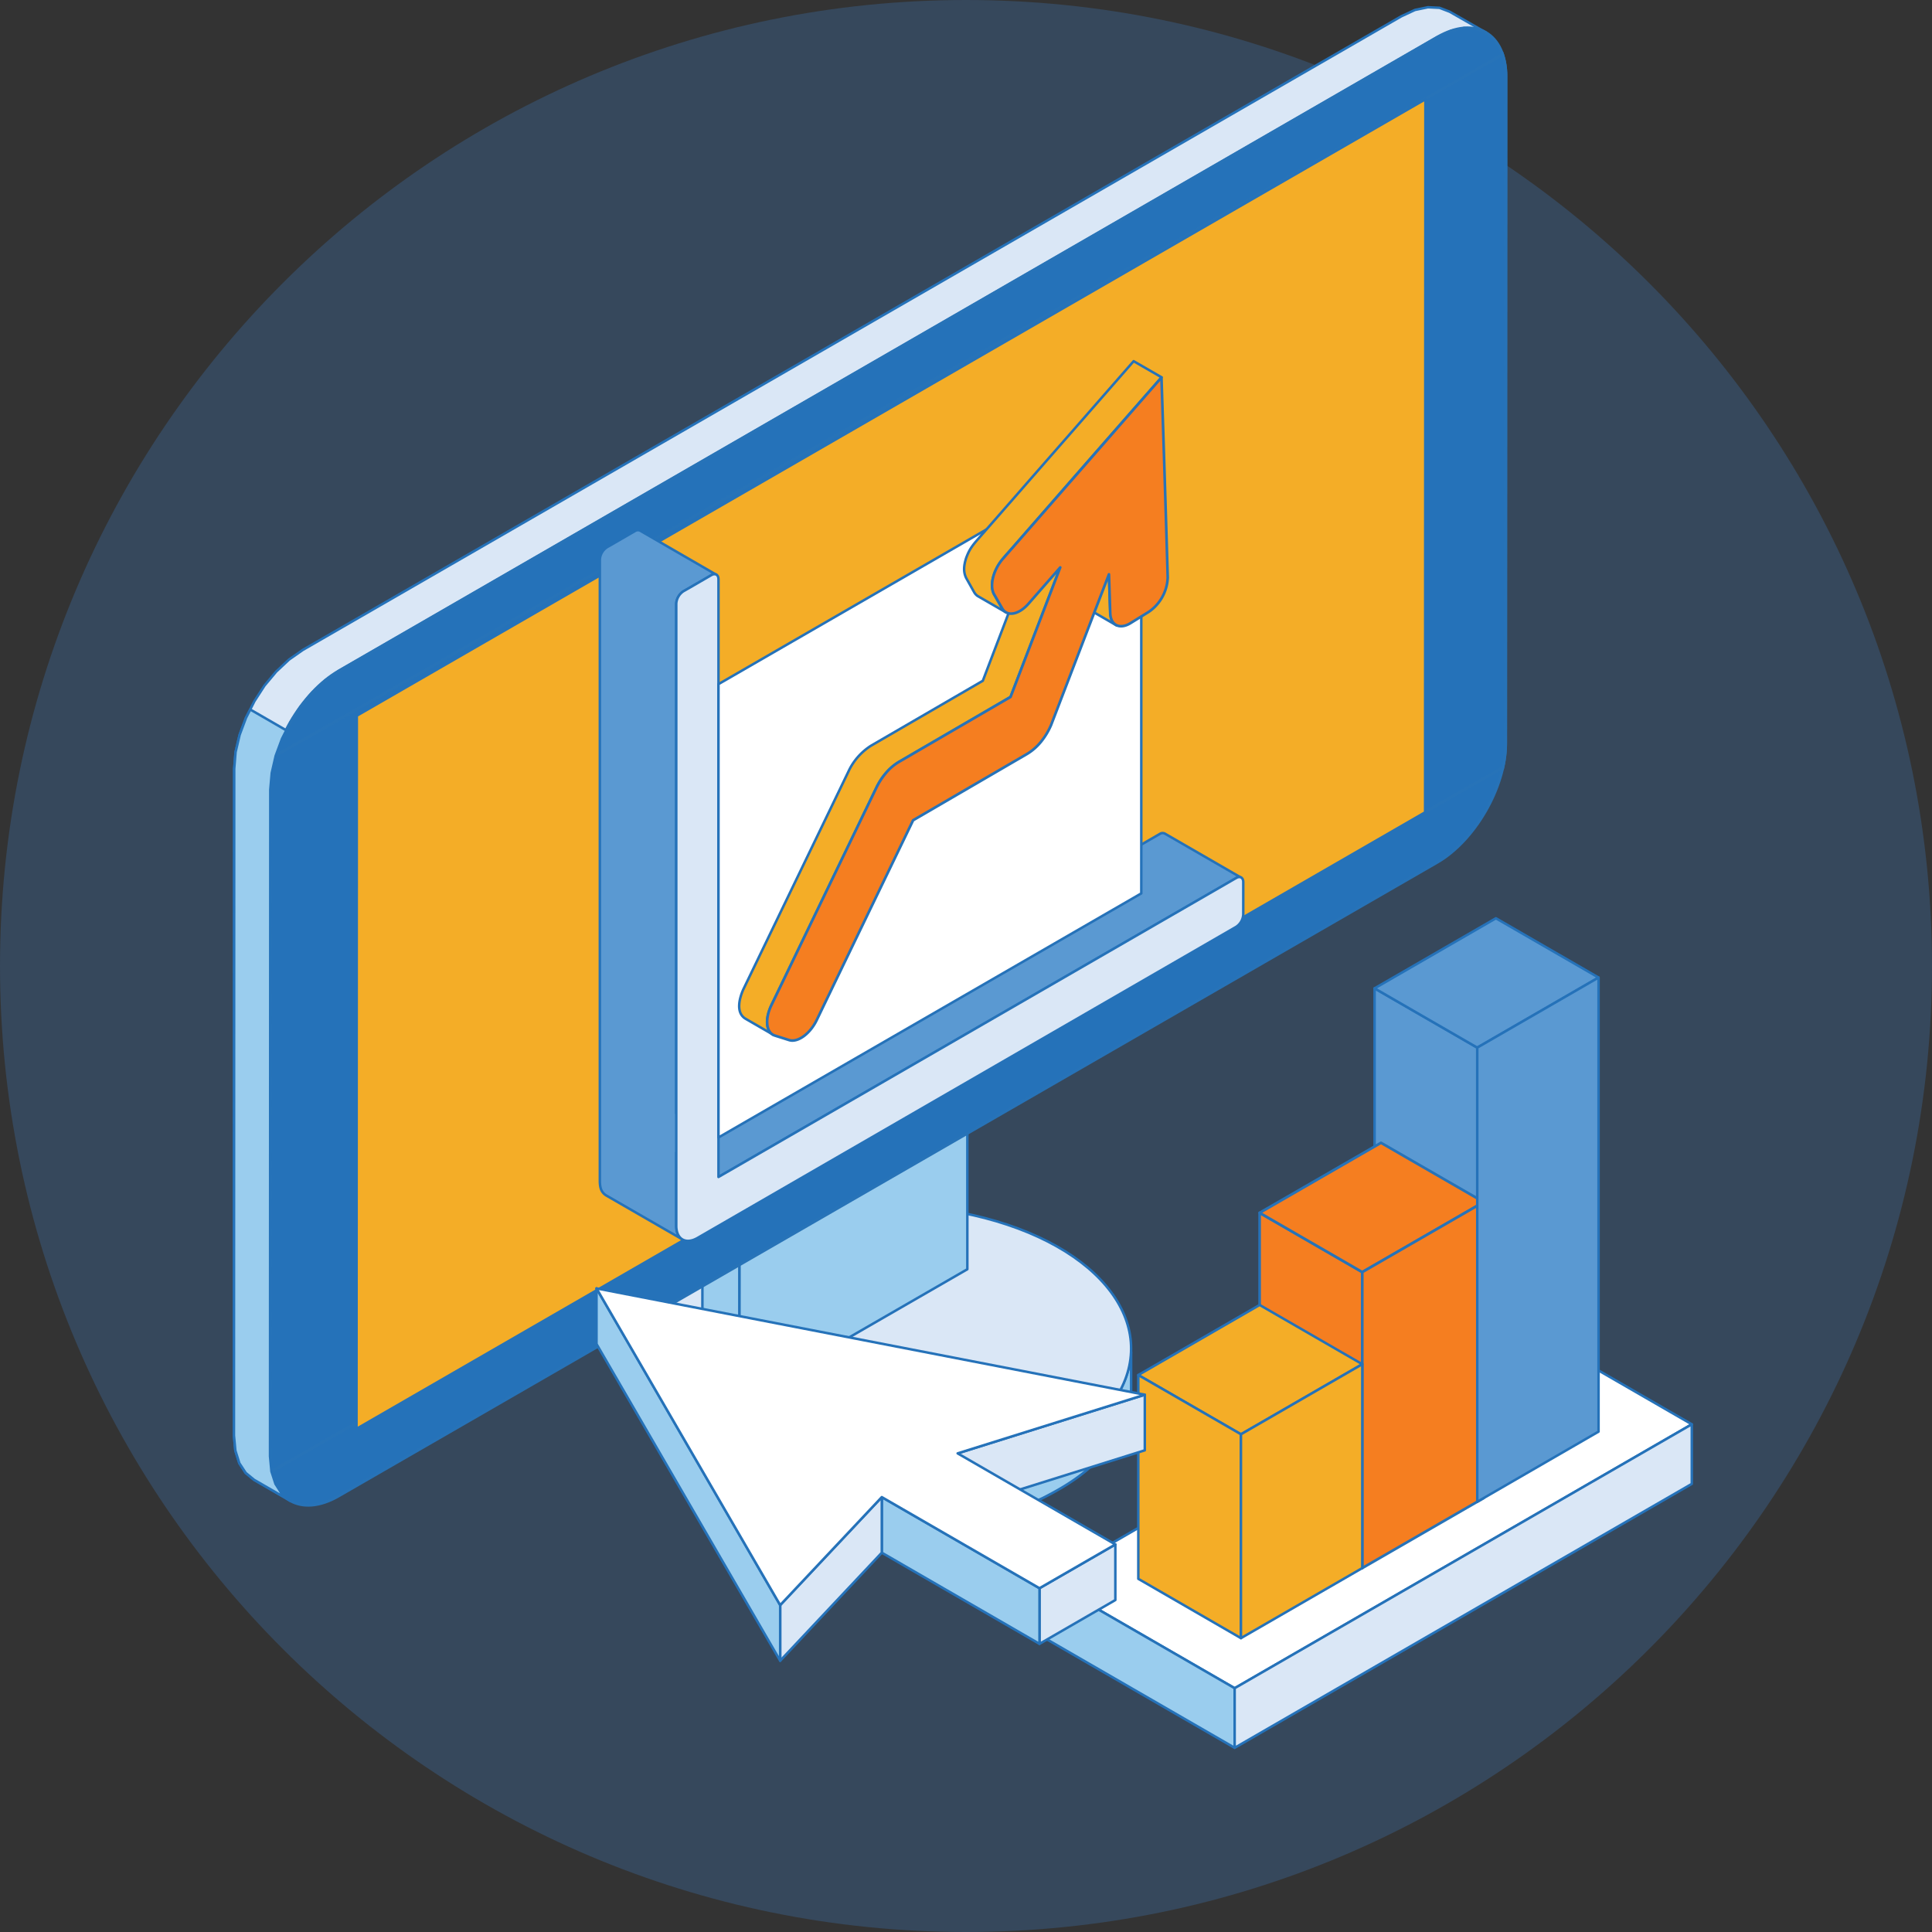 <svg xmlns="http://www.w3.org/2000/svg" xmlns:xlink="http://www.w3.org/1999/xlink" viewBox="0 0 583.11 583.11"><rect x="0" y="0" width="583.11" height="583.11" fill="#333333" stroke="none"/><defs><style>.cls-1,.cls-14,.cls-6,.cls-9{fill:none;}.cls-2{opacity:0.3;}.cls-3{clip-path:url(#clip-path);}.cls-4{fill:#3c78bb;}.cls-5{fill:#9acdee;}.cls-10,.cls-11,.cls-12,.cls-13,.cls-5,.cls-7,.cls-8{fill-rule:evenodd;}.cls-6{stroke:#2572b9;stroke-width:0.75px;}.cls-14,.cls-6,.cls-9{stroke-linecap:round;stroke-linejoin:round;}.cls-7{fill:#dae7f6;}.cls-8{fill:#2572b9;}.cls-14,.cls-9{stroke:#2773b8;}.cls-9{stroke-width:0.85px;}.cls-10{fill:#f4ad27;}.cls-11{fill:#5a99d2;}.cls-12{fill:#fff;}.cls-13{fill:#f57e20;}.cls-14{stroke-width:0.8px;}</style><clipPath id="clip-path" transform="translate(0)"><rect class="cls-1" width="583.11" height="583.11"/></clipPath></defs><title>Asset 3</title><g id="Layer_2" data-name="Layer 2"><g id="Layer_1-2" data-name="Layer 1"><g class="cls-2"><g class="cls-3"><path class="cls-4" d="M583.11,291.55c0,161-130.53,291.56-291.56,291.56S0,452.58,0,291.55,130.53,0,291.55,0,583.11,130.53,583.11,291.55" transform="translate(0)"/></g></g><path class="cls-5" d="M341.39,408.14v12.1c-.59,6.73-2.65,11.16-6.5,16.48-6,7.24-11.91,11.23-20.25,15.46-10.83,5-20.36,7.41-32.08,9.05a132.26,132.26,0,0,1-35.88-.59c-12.79-2.24-23.35-5.44-34.88-12.27-7.68-5.08-13.12-10-17.25-18.11A28.32,28.32,0,0,1,192,420V407.9a28.28,28.28,0,0,0,3.52,12.23c4.31,7.18,9.31,11.52,16.27,16.09,11.38,6.78,21.88,10,34.88,12.32a133.07,133.07,0,0,0,35.88.58c11.76-1.63,21.25-4.08,32.08-9.06,8.34-4.22,14.2-8.2,20.25-15.45,3.46-4.8,5.27-8.45,6.32-14.38Z" transform="translate(0)"/><path class="cls-6" d="M341.39,408.14v12.1c-.59,6.73-2.65,11.16-6.5,16.48-6,7.24-11.91,11.23-20.25,15.46-10.83,5-20.36,7.41-32.08,9.05a132.26,132.26,0,0,1-35.88-.59c-12.79-2.24-23.35-5.44-34.88-12.27-7.68-5.08-13.12-10-17.25-18.11A28.32,28.32,0,0,1,192,420V407.9a28.28,28.28,0,0,0,3.52,12.23c4.31,7.18,9.31,11.52,16.27,16.09,11.38,6.78,21.88,10,34.88,12.32a133.07,133.07,0,0,0,35.88.58c11.76-1.63,21.25-4.08,32.08-9.06,8.34-4.22,14.2-8.2,20.25-15.45,3.46-4.8,5.27-8.45,6.32-14.38Z" transform="translate(0)"/><path class="cls-7" d="M229.35,444.34c-35.74-11.94-48-38.3-27.33-58.93s66.31-27.69,102-15.78,48,38.27,27.36,58.91-66.34,27.7-102,15.8" transform="translate(0)"/><path class="cls-6" d="M229.35,444.34c-35.74-11.94-48-38.3-27.33-58.93s66.31-27.69,102-15.78,48,38.27,27.36,58.91S265.06,456.24,229.35,444.34Z" transform="translate(0)"/><polygon class="cls-5" points="223.18 378.18 216.08 374.08 284.85 334.41 291.96 338.51 223.18 378.18"/><polygon class="cls-6" points="223.18 378.18 216.08 374.08 284.85 334.41 291.96 338.51 223.18 378.18"/><polygon class="cls-5" points="223.18 422.75 211.98 416.25 212.01 371.72 223.18 378.18 223.18 422.75"/><polygon class="cls-6" points="223.18 422.75 211.98 416.25 212.01 371.72 223.18 378.18 223.18 422.75"/><polygon class="cls-5" points="223.2 378.18 291.96 338.51 291.96 383.08 223.18 422.75 223.2 378.18"/><polygon class="cls-6" points="223.2 378.18 291.96 338.51 291.96 383.08 223.18 422.75 223.2 378.18"/><polygon class="cls-7" points="87.58 452.93 76.69 446.64 74.16 444.55 72.23 441.61 71.04 437.82 70.61 433.26 70.69 232.04 71.1 227 72.32 221.8 74.25 216.64 76.78 211.64 79.83 206.92 83.36 202.7 87.25 199.06 91.41 196.15 422.94 4.92 427.07 3 430.98 2.19 434.46 2.36 437.52 3.53 448.44 9.78 445.38 8.65 441.86 8.44 437.98 9.29 433.79 11.21 102.32 202.44 98.17 205.35 94.27 208.98 90.75 213.21 87.69 217.92 85.13 222.93 83.21 228.11 82.02 233.29 81.58 238.32 81.5 439.55 81.93 444.11 83.15 447.87 85.04 450.83 87.58 452.93"/><polygon class="cls-6" points="87.58 452.93 76.69 446.64 74.16 444.55 72.23 441.61 71.04 437.82 70.61 433.26 70.69 232.04 71.1 227 72.32 221.8 74.25 216.64 76.78 211.64 79.83 206.92 83.36 202.7 87.25 199.06 91.41 196.15 422.94 4.92 427.07 3 430.98 2.19 434.46 2.36 437.52 3.53 448.44 9.78 445.38 8.65 441.86 8.44 437.98 9.29 433.79 11.21 102.32 202.44 98.17 205.35 94.27 208.98 90.75 213.21 87.69 217.92 85.13 222.93 83.21 228.11 82.02 233.29 81.58 238.32 81.5 439.55 81.93 444.11 83.15 447.87 85.04 450.83 87.58 452.93"/><path class="cls-8" d="M102.32,202.44,433.79,11.21c11.42-6.58,20.73-1.2,20.73,12l-.09,201.21c0,13.16-9.31,29.32-20.72,35.89L102.21,451.51c-11.38,6.57-20.71,1.18-20.71-12l.08-201.23c0-13.14,9.34-29.3,20.74-35.88" transform="translate(0)"/><path class="cls-9" d="M102.32,202.44,433.79,11.21c11.42-6.58,20.73-1.2,20.73,12l-.09,201.21c0,13.16-9.31,29.32-20.72,35.89L102.21,451.51c-11.38,6.57-20.71,1.18-20.71-12l.08-201.23C81.58,225.18,90.92,209,102.32,202.44Z" transform="translate(0)"/><path class="cls-8" d="M453.38,16a20.94,20.94,0,0,1,1.14,7.13l-.09,201.21a34.13,34.13,0,0,1-.93,7.69l-.26-.17L81.93,444.11a24.19,24.19,0,0,1-.43-4.56l.08-201.23A35.33,35.33,0,0,1,83.27,228l370-211.38Z" transform="translate(0)"/><path class="cls-9" d="M453.38,16a20.94,20.94,0,0,1,1.14,7.13l-.09,201.21a34.13,34.13,0,0,1-.93,7.69l-.26-.17L81.93,444.11a24.19,24.19,0,0,1-.43-4.56l.08-201.23A35.33,35.33,0,0,1,83.27,228l370-211.38Z" transform="translate(0)"/><polygon class="cls-5" points="86.41 220.43 75.53 214.14 74.25 216.64 72.32 221.8 71.1 227 70.69 232.04 70.61 433.26 71.04 437.82 72.23 441.61 74.16 444.55 76.69 446.63 87.58 452.93 85.04 450.83 83.15 447.87 81.93 444.11 81.5 439.55 81.58 238.32 82.02 233.29 83.21 228.11 85.13 222.93 86.41 220.43"/><polygon class="cls-6" points="86.41 220.43 75.53 214.14 74.25 216.64 72.32 221.8 71.1 227 70.69 232.04 70.61 433.26 71.04 437.82 72.23 441.61 74.16 444.55 76.69 446.63 87.58 452.93 85.04 450.83 83.15 447.87 81.93 444.11 81.5 439.55 81.58 238.32 82.02 233.29 83.21 228.11 85.13 222.93 86.41 220.43"/><polygon class="cls-10" points="107.69 216.01 430.21 29.96 430.12 245.17 107.6 431.24 107.69 216.01"/><polygon class="cls-6" points="107.69 216.01 430.21 29.96 430.12 245.17 107.6 431.24 107.69 216.01"/><path class="cls-11" d="M206,374.09,182.9,360.77c-1.52-1-1.79-2.37-1.86-4.12V168.87a4.78,4.78,0,0,1,2.68-4c2.63-1.51,5.27-3.05,7.92-4.58a1.63,1.63,0,0,1,1.53-.15l23.06,13.34a1.58,1.58,0,0,0-1.53.13c-2.81,1.63-5.62,3.27-8.43,4.88a4.81,4.81,0,0,0-2.16,3.74V336L350,251.72a1.58,1.58,0,0,1,1.53-.15l23.07,13.32a1.59,1.59,0,0,0-1.53.15L216.86,355.23l-12.75-7.36V370c.07,1.76.35,3.08,1.87,4.12" transform="translate(0)"/><path class="cls-6" d="M206,374.09,182.9,360.77c-1.52-1-1.79-2.37-1.86-4.12V168.87a4.78,4.78,0,0,1,2.68-4c2.63-1.51,5.27-3.05,7.92-4.58a1.63,1.63,0,0,1,1.53-.15l23.06,13.34a1.58,1.58,0,0,0-1.53.13c-2.81,1.63-5.62,3.27-8.43,4.88a4.81,4.81,0,0,0-2.16,3.74V336L350,251.72a1.58,1.58,0,0,1,1.53-.15l23.07,13.32a1.59,1.59,0,0,0-1.53.15L216.86,355.23l-12.75-7.36V370C204.18,371.73,204.46,373.05,206,374.09Z" transform="translate(0)"/><path class="cls-7" d="M210.49,373.66c-1.77,1-3.35,1.1-4.51.43s-1.87-2.1-1.87-4.12V182.2a4.82,4.82,0,0,1,2.14-3.74c2.83-1.61,5.64-3.25,8.45-4.88,1.19-.67,2.15-.12,2.15,1.27V355.23L373.09,265c1.19-.69,2.15-.12,2.15,1.24V276a4.78,4.78,0,0,1-2.15,3.74Z" transform="translate(0)"/><path class="cls-6" d="M210.49,373.66c-1.77,1-3.35,1.1-4.51.43s-1.87-2.1-1.87-4.12V182.2a4.82,4.82,0,0,1,2.14-3.74c2.83-1.61,5.64-3.25,8.45-4.88,1.19-.67,2.15-.12,2.15,1.27V355.23L373.09,265c1.19-.69,2.15-.12,2.15,1.24V276a4.78,4.78,0,0,1-2.15,3.74Z" transform="translate(0)"/><polygon class="cls-12" points="344.46 269.64 216.85 343.31 216.85 206.48 344.46 132.82 344.46 269.64"/><polygon class="cls-6" points="344.46 269.64 216.85 343.31 216.85 206.48 344.46 132.82 344.46 269.64"/><path class="cls-10" d="M303.48,184.74a3.82,3.82,0,0,1-1-1.09L300,179.31c-1-2.19-.57-4.33.2-6.52,1.39-3.3,3.15-4.9,5.51-7.61l10.47-12q11.19-12.84,22.41-25.63c4-4.56,8-9.11,12-13.67l-8.44-4.87-16.43,18.79q-9.72,11.09-19.43,22.21L295.8,162c-2.1,2.4-3.21,3.6-4.27,6.63-.59,2-.86,3.84.06,5.79l2.43,4.32a3.56,3.56,0,0,0,1,1.12Zm33.49,4-8.43-4.87c-1.55-1.11-1.67-1.85-1.89-3.67l-.37-11.7,8.43,4.88.38,11.67c.23,1.84.35,2.58,1.88,3.69M233.37,312.3l-8.43-4.87c-2.95-1.86-1.75-6.21-.61-8.78l31.72-65.74A18.32,18.32,0,0,1,263,225l33.63-19.53,14.91-39.1,8.44,4.87L305,210.35,271.41,229.9a18.24,18.24,0,0,0-6.92,7.88l-31.72,65.71c-1.16,2.6-2.36,6.92.6,8.81" transform="translate(0)"/><path class="cls-6" d="M303.48,184.74a3.82,3.82,0,0,1-1-1.09L300,179.31c-1-2.19-.57-4.33.2-6.52,1.39-3.3,3.15-4.9,5.51-7.61l10.47-12q11.19-12.84,22.41-25.63c4-4.56,8-9.11,12-13.67l-8.44-4.87-16.43,18.79q-9.72,11.09-19.43,22.21L295.8,162c-2.1,2.4-3.21,3.6-4.27,6.63-.59,2-.86,3.84.06,5.79l2.43,4.32a3.56,3.56,0,0,0,1,1.12Zm33.49,4-8.43-4.87c-1.55-1.11-1.67-1.85-1.89-3.67l-.37-11.7,8.43,4.88.38,11.67C335.32,186.85,335.44,187.59,337,188.7ZM233.37,312.3l-8.43-4.87c-2.95-1.86-1.75-6.21-.61-8.78l31.72-65.74A18.32,18.32,0,0,1,263,225l33.63-19.53,14.91-39.1,8.44,4.87L305,210.35,271.41,229.9a18.24,18.24,0,0,0-6.92,7.88l-31.72,65.71C231.61,306.09,230.41,310.41,233.37,312.3Z" transform="translate(0)"/><path class="cls-13" d="M232.77,303.49l31.72-65.71a21.59,21.59,0,0,1,3.06-4.66,15,15,0,0,1,3.86-3.22L305,210.35,320,171.26l-9.57,10.94c-2.92,3.35-6.48,4-7.93,1.45L300,179.31c-1.41-2.55-.2-7.36,2.73-10.71q23.92-27.33,47.82-54.67,1,30.18,1.89,60.34a13.16,13.16,0,0,1-5.71,10.39l-5.53,3.42c-3.26,2-6,.64-6.12-3.05l-.38-11.69-17.46,45.48a21.46,21.46,0,0,1-3,5,16.13,16.13,0,0,1-4.28,3.75l-34.37,20-29.11,60.34c-2,4.12-5.72,6.83-8.32,6l-4.37-1.38c-2.58-.8-3.05-4.84-1.06-9" transform="translate(0)"/><path class="cls-14" d="M232.77,303.49l31.72-65.71a21.59,21.59,0,0,1,3.06-4.66,15,15,0,0,1,3.86-3.22L305,210.35,320,171.26l-9.57,10.94c-2.92,3.35-6.48,4-7.93,1.45L300,179.31c-1.41-2.55-.2-7.36,2.73-10.71q23.92-27.33,47.82-54.67,1,30.18,1.89,60.34a13.16,13.16,0,0,1-5.71,10.39l-5.53,3.42c-3.26,2-6,.64-6.12-3.05l-.38-11.69-17.46,45.48a21.46,21.46,0,0,1-3,5,16.13,16.13,0,0,1-4.28,3.75l-34.37,20-29.11,60.34c-2,4.12-5.72,6.83-8.32,6l-4.37-1.38C231.25,311.68,230.78,307.64,232.77,303.49Z" transform="translate(0)"/><polygon class="cls-12" points="372.64 509.53 316.22 476.95 454.14 397.29 510.61 429.88 372.64 509.53"/><polygon class="cls-6" points="372.64 509.53 316.22 476.95 454.14 397.29 510.61 429.88 372.64 509.53"/><polygon class="cls-5" points="372.64 527.52 316.22 494.93 316.22 476.95 372.64 509.53 372.64 527.52"/><polygon class="cls-6" points="372.64 527.52 316.22 494.93 316.22 476.95 372.64 509.53 372.64 527.52"/><polygon class="cls-7" points="372.64 509.53 510.61 429.88 510.61 447.86 372.64 527.52 372.64 509.53"/><polygon class="cls-6" points="372.64 509.53 510.61 429.88 510.61 447.86 372.64 527.52 372.64 509.53"/><polygon class="cls-11" points="445.86 453.26 414.87 435.36 414.87 298.3 445.86 316.19 445.86 453.26"/><polygon class="cls-6" points="445.86 453.26 414.87 435.36 414.87 298.3 445.86 316.19 445.86 453.26"/><polygon class="cls-11" points="445.86 316.19 414.87 298.3 451.49 277.15 482.47 295.04 445.86 316.19"/><polygon class="cls-6" points="445.86 316.19 414.87 298.3 451.49 277.15 482.47 295.04 445.86 316.19"/><polygon class="cls-13" points="411.16 473.27 380.18 455.39 380.18 366.05 411.16 383.94 411.16 473.27"/><polygon class="cls-14" points="411.16 473.27 380.18 455.39 380.18 366.05 411.16 383.94 411.16 473.27"/><polygon class="cls-13" points="411.16 383.94 380.18 366.05 416.81 344.92 447.8 362.8 411.16 383.94"/><polygon class="cls-14" points="411.16 383.94 380.18 366.05 416.81 344.92 447.8 362.8 411.16 383.94"/><polygon class="cls-13" points="411.16 473.27 411.16 383.94 447.8 362.8 447.8 452.13 411.16 473.27"/><polygon class="cls-14" points="411.16 473.27 411.16 383.94 447.8 362.8 447.8 452.13 411.16 473.27"/><polygon class="cls-11" points="445.86 453.26 445.86 316.19 482.47 295.04 482.47 432.09 445.86 453.26"/><polygon class="cls-6" points="445.86 453.26 445.86 316.19 482.47 295.04 482.47 432.09 445.86 453.26"/><polygon class="cls-10" points="411.16 411.74 380.18 393.86 343.56 415.01 374.54 432.89 411.16 411.74"/><polygon class="cls-6" points="411.16 411.74 380.18 393.86 343.56 415.01 374.54 432.89 411.16 411.74"/><polygon class="cls-10" points="374.54 432.89 343.56 415.01 343.56 476.52 374.54 494.42 374.54 432.89"/><polygon class="cls-6" points="374.54 432.89 343.56 415.01 343.56 476.52 374.54 494.42 374.54 432.89"/><polygon class="cls-10" points="411.16 473.27 411.16 411.74 374.54 432.89 374.54 494.42 411.16 473.27"/><polygon class="cls-6" points="411.16 473.27 411.16 411.74 374.54 432.89 374.54 494.42 411.16 473.27"/><polygon class="cls-7" points="345.52 420.95 345.52 437.73 289.06 455.44 289.06 438.65 345.52 420.95"/><polygon class="cls-6" points="345.52 420.95 345.52 437.73 289.06 455.44 289.06 438.65 345.52 420.95"/><polygon class="cls-7" points="336.63 466.14 336.63 482.92 313.74 496.14 313.74 479.35 336.63 466.14"/><polygon class="cls-6" points="336.63 466.14 336.63 482.92 313.74 496.14 313.74 479.35 336.63 466.14"/><polygon class="cls-5" points="313.74 479.35 313.74 496.14 266.14 468.63 266.14 451.85 313.74 479.35"/><polygon class="cls-6" points="313.74 479.35 313.74 496.14 266.14 468.63 266.14 451.85 313.74 479.35"/><polygon class="cls-7" points="266.14 451.85 266.14 468.63 235.47 501.24 235.47 484.45 266.14 451.85"/><polygon class="cls-6" points="266.14 451.85 266.14 468.63 235.47 501.24 235.47 484.45 266.14 451.85"/><polygon class="cls-5" points="235.47 484.45 235.47 501.24 180.04 405.64 180.04 388.86 235.47 484.45"/><polygon class="cls-6" points="235.47 484.45 235.47 501.24 180.04 405.64 180.04 388.86 235.47 484.45"/><polygon class="cls-12" points="180.04 388.86 345.52 420.95 289.03 438.65 336.63 466.14 313.74 479.35 266.14 451.85 235.47 484.45 180.04 388.86"/><polygon class="cls-6" points="180.04 388.86 345.52 420.95 289.03 438.65 336.63 466.14 313.74 479.35 266.14 451.85 235.47 484.45 180.04 388.86"/></g></g></svg>